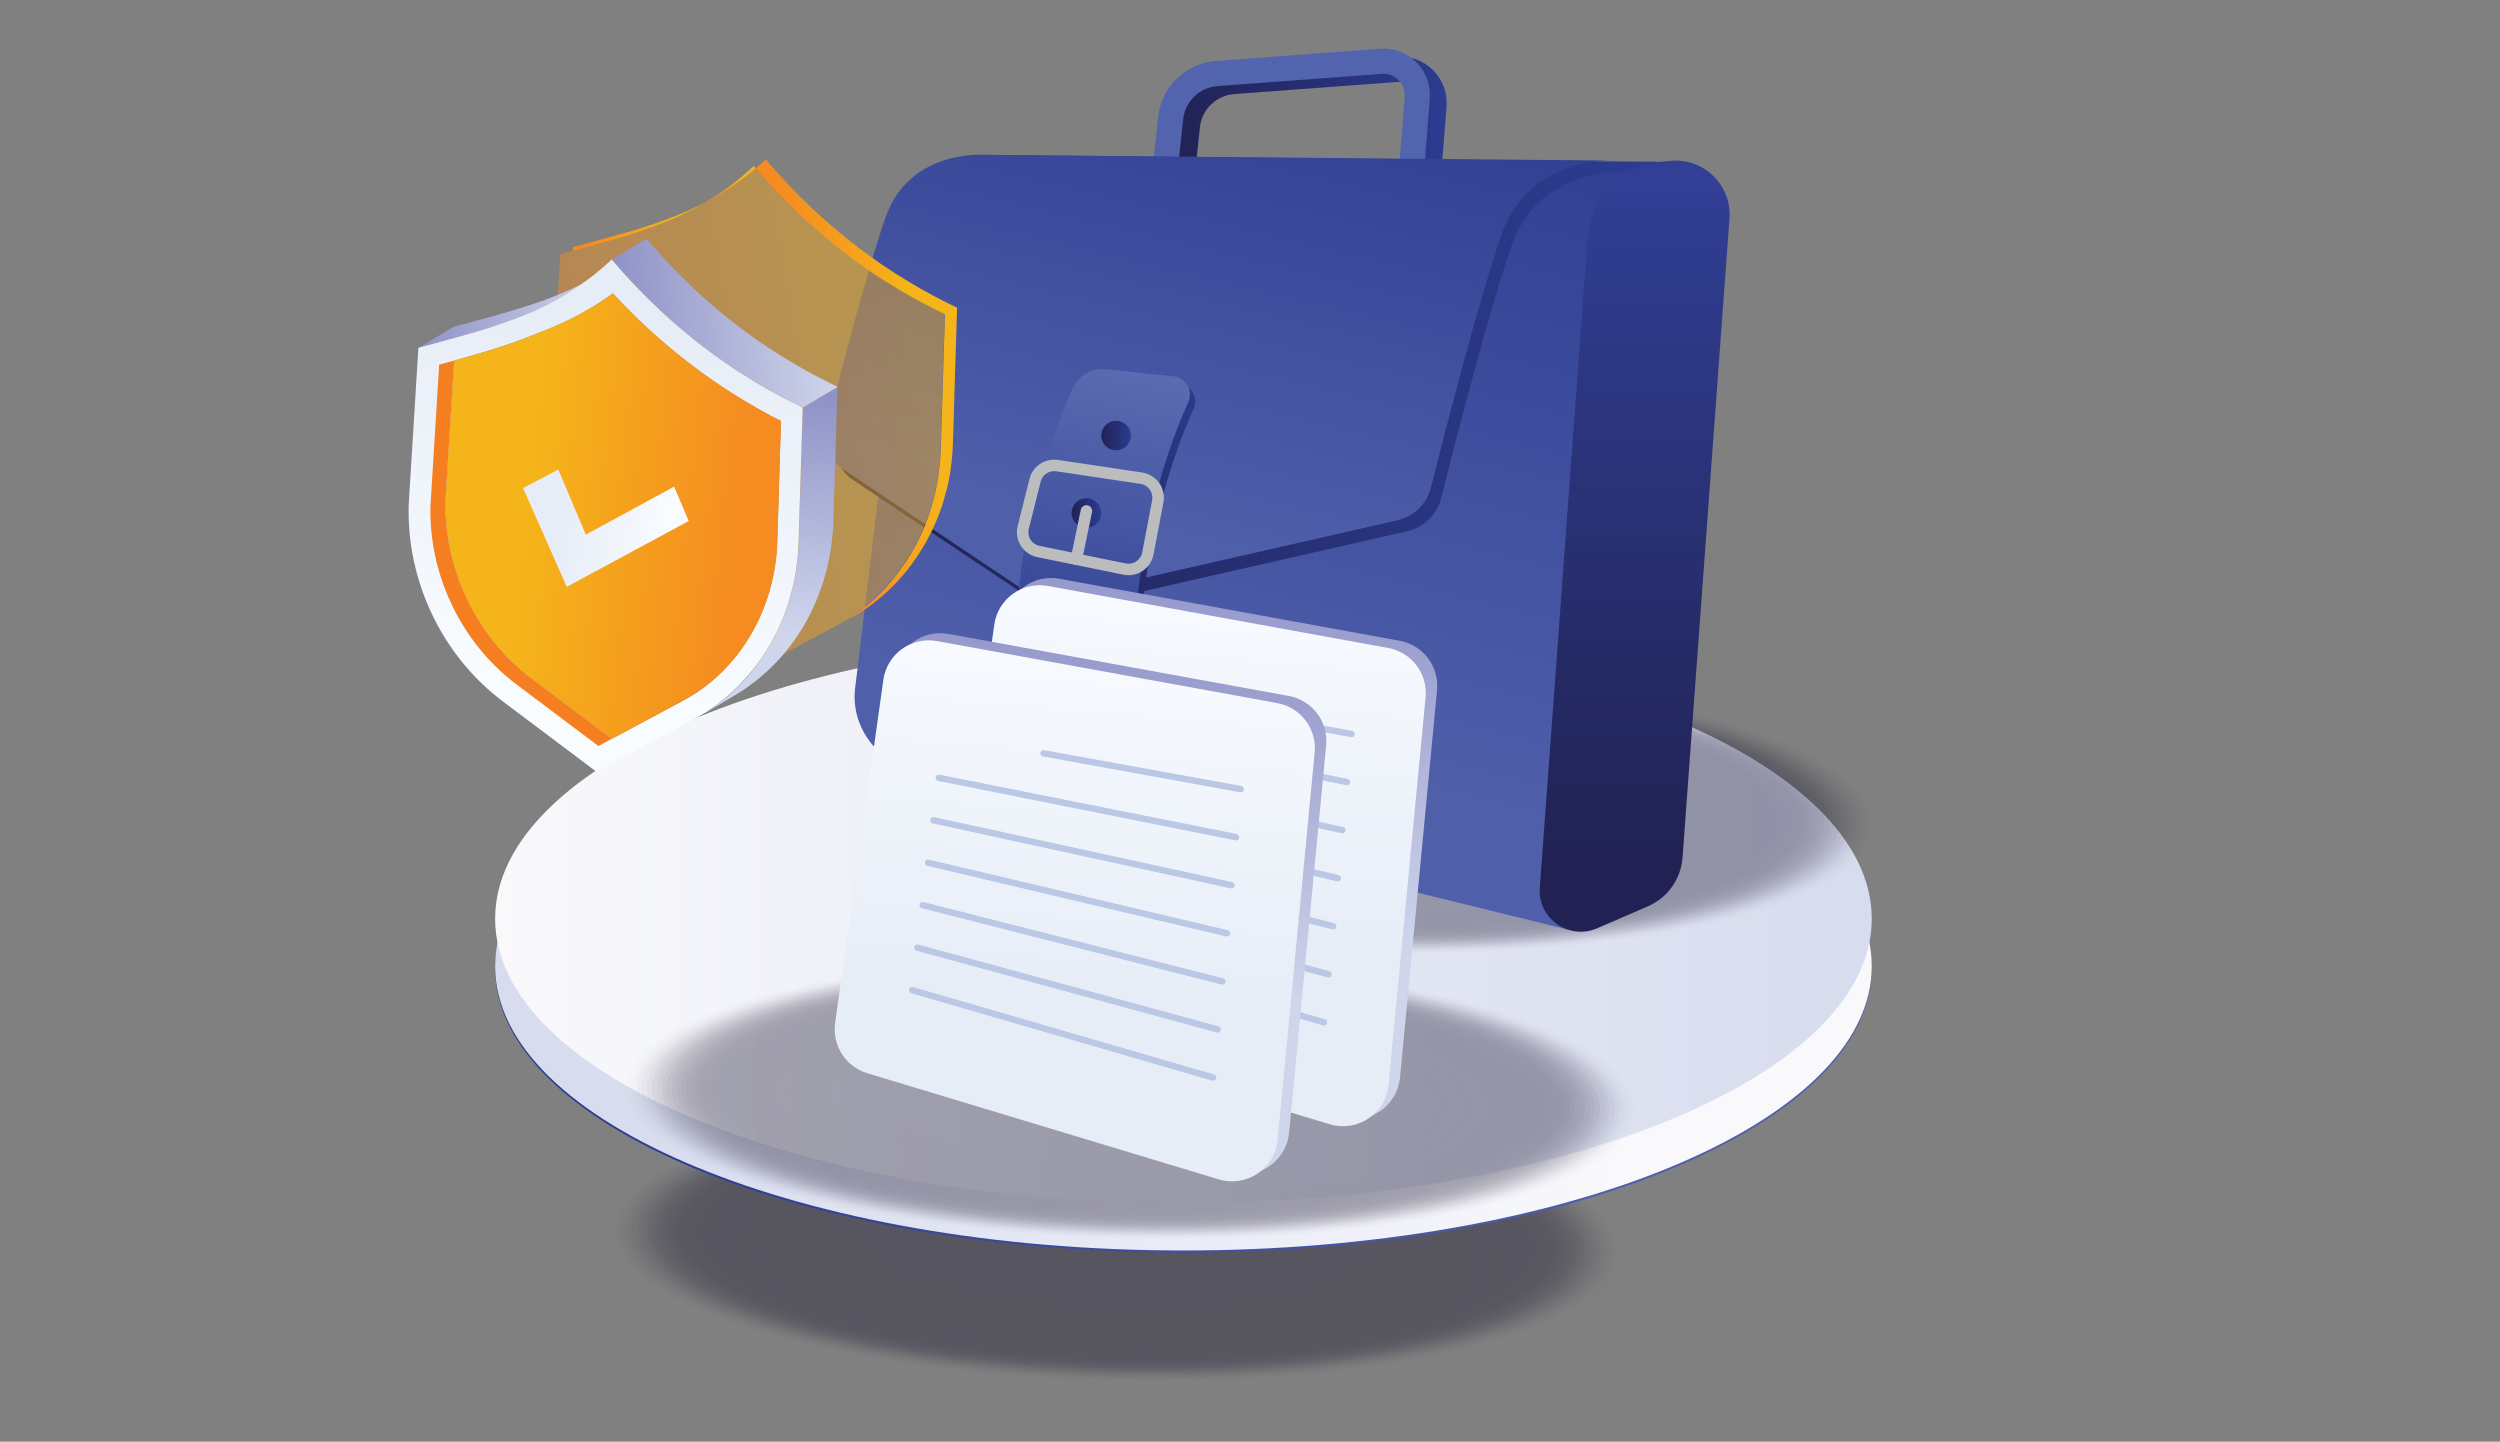 <svg width="600" height="346" viewBox="0 0 600 346" fill="none" xmlns="http://www.w3.org/2000/svg">
<rect x="0" y="0" width="600" height="346" fill="#808080" stroke="none"/>
<mask id="mask0_1695_5248" style="mask-type:alpha" maskUnits="userSpaceOnUse" x="-1" y="0" width="603" height="345">
<rect x="-1" width="603" height="345" fill="#D9D9D9"/>
</mask>
<g mask="url(#mask0_1695_5248)">
<g clip-path="url(#clip0_1695_5248)">
<g opacity="0.36">
<path opacity="0.02" d="M388.687 300.596C389.119 282.032 335.364 265.722 268.62 264.168C201.877 262.614 147.42 276.403 146.988 294.968C146.556 313.533 200.311 329.842 267.055 331.396C333.798 332.95 388.255 319.161 388.687 300.596Z" fill="#0F0A26"/>
<path opacity="0.039" d="M387.512 300.569C387.94 282.187 334.705 266.037 268.608 264.498C202.511 262.958 148.582 276.613 148.154 294.995C147.726 313.378 200.961 329.528 267.058 331.067C333.155 332.606 387.084 318.952 387.512 300.569Z" fill="#0F0A26"/>
<path opacity="0.059" d="M386.322 300.541C386.746 282.341 334.04 266.35 268.599 264.826C203.159 263.303 149.765 276.822 149.342 295.023C148.918 313.224 201.624 329.214 267.065 330.738C332.505 332.262 385.899 318.742 386.322 300.541Z" fill="#0F0A26"/>
<path opacity="0.078" d="M385.134 300.514C385.554 282.495 333.377 266.665 268.593 265.156C203.809 263.647 150.951 277.032 150.531 295.051C150.112 313.07 202.289 328.9 267.073 330.409C331.857 331.917 384.715 318.533 385.134 300.514Z" fill="#0F0A26"/>
<path opacity="0.098" d="M383.968 300.487C384.383 282.65 332.726 266.979 268.588 265.486C204.451 263.992 152.121 277.241 151.705 295.079C151.29 312.916 202.947 328.587 267.084 330.08C331.222 331.574 383.552 318.325 383.968 300.487Z" fill="#0F0A26"/>
<path opacity="0.118" d="M382.778 300.458C383.189 282.803 332.061 267.292 268.58 265.814C205.099 264.335 153.304 277.45 152.893 295.105C152.482 312.761 203.61 328.272 267.091 329.75C330.572 331.228 382.367 318.114 382.778 300.458Z" fill="#0F0A26"/>
<path opacity="0.137" d="M381.59 300.431C381.997 282.957 331.397 267.606 268.573 266.143C205.748 264.68 154.489 277.659 154.082 295.133C153.676 312.606 204.275 327.957 267.099 329.42C329.924 330.883 381.183 317.904 381.59 300.431Z" fill="#0F0A26"/>
<path opacity="0.157" d="M380.419 300.403C380.822 283.112 330.743 267.92 268.565 266.472C206.387 265.024 155.655 277.868 155.253 295.16C154.85 312.452 204.929 327.644 267.107 329.091C329.285 330.539 380.016 317.695 380.419 300.403Z" fill="#0F0A26"/>
<path opacity="0.176" d="M379.229 300.376C379.628 283.266 330.078 268.234 268.556 266.801C207.035 265.369 156.839 278.078 156.44 295.188C156.042 312.298 205.592 327.33 267.113 328.762C328.635 330.195 378.831 317.486 379.229 300.376Z" fill="#0F0A26"/>
<path opacity="0.196" d="M378.041 300.348C378.435 283.42 329.414 268.548 268.549 267.13C207.684 265.713 158.024 278.287 157.63 295.215C157.236 312.144 206.257 327.016 267.122 328.433C327.987 329.85 377.647 317.276 378.041 300.348Z" fill="#0F0A26"/>
<path opacity="0.216" d="M376.872 300.322C377.262 283.575 328.762 268.863 268.543 267.46C208.325 266.058 159.192 278.497 158.802 295.243C158.412 311.99 206.912 326.702 267.131 328.105C327.349 329.507 376.482 317.068 376.872 300.322Z" fill="#0F0A26"/>
<path opacity="0.235" d="M375.686 300.293C376.072 283.728 328.1 269.175 268.538 267.788C208.976 266.401 160.379 278.705 159.993 295.27C159.608 311.834 207.579 326.387 267.141 327.774C326.703 329.161 375.301 316.857 375.686 300.293Z" fill="#0F0A26"/>
<path opacity="0.255" d="M374.497 300.265C374.878 283.882 327.435 269.489 268.53 268.118C209.624 266.746 161.563 278.915 161.181 295.298C160.8 311.681 208.243 326.073 267.148 327.445C326.053 328.817 374.115 316.648 374.497 300.265Z" fill="#0F0A26"/>
<path opacity="0.275" d="M373.307 300.238C373.684 284.037 326.77 269.804 268.521 268.447C210.272 267.091 162.746 279.125 162.369 295.326C161.991 311.527 208.906 325.76 267.155 327.116C325.404 328.473 372.929 316.439 373.307 300.238Z" fill="#0F0A26"/>
<path opacity="0.294" d="M372.136 300.211C372.509 284.192 326.115 270.118 268.513 268.777C210.91 267.436 163.912 279.334 163.539 295.354C163.166 311.373 209.559 325.446 267.162 326.788C324.764 328.129 371.763 316.23 372.136 300.211Z" fill="#0F0A26"/>
<path opacity="0.314" d="M370.948 300.183C371.317 284.346 325.452 270.432 268.506 269.106C211.56 267.78 165.097 279.544 164.728 295.381C164.36 311.218 210.224 325.132 267.17 326.458C324.116 327.784 370.579 316.021 370.948 300.183Z" fill="#0F0A26"/>
<path opacity="0.333" d="M369.758 300.156C370.123 284.5 324.787 270.746 268.497 269.435C212.208 268.125 166.281 279.753 165.916 295.409C165.551 311.064 210.887 324.818 267.177 326.129C323.466 327.44 369.394 315.811 369.758 300.156Z" fill="#0F0A26"/>
<path opacity="0.353" d="M368.587 300.128C368.948 284.654 324.132 271.059 268.489 269.764C212.846 268.468 167.446 279.962 167.086 295.435C166.726 310.909 211.541 324.504 267.184 325.799C322.827 327.095 368.227 315.601 368.587 300.128Z" fill="#0F0A26"/>
<path opacity="0.372" d="M367.397 300.1C367.754 284.808 323.467 271.373 268.48 270.093C213.494 268.812 168.63 280.171 168.274 295.463C167.918 310.755 212.204 324.189 267.191 325.47C322.177 326.75 367.041 315.392 367.397 300.1Z" fill="#0F0A26"/>
<path opacity="0.392" d="M366.206 300.072C366.558 284.962 322.8 271.687 268.47 270.422C214.14 269.156 169.811 280.38 169.459 295.49C169.108 310.6 212.865 323.875 267.195 325.14C321.525 326.406 365.854 315.182 366.206 300.072Z" fill="#0F0A26"/>
<path opacity="0.412" d="M365.041 300.045C365.388 285.117 322.151 272.002 268.467 270.751C214.784 269.501 170.983 280.59 170.635 295.518C170.288 310.447 213.525 323.562 267.209 324.812C320.892 326.062 364.693 314.974 365.041 300.045Z" fill="#0F0A26"/>
<path opacity="0.431" d="M363.847 300.017C364.19 285.27 321.482 272.315 268.455 271.08C215.428 269.845 172.162 280.799 171.819 295.545C171.476 310.292 214.184 323.247 267.211 324.482C320.238 325.717 363.504 314.763 363.847 300.017Z" fill="#0F0A26"/>
<path opacity="0.451" d="M362.657 299.99C362.996 285.426 320.817 272.63 268.446 271.41C216.076 270.191 173.346 281.009 173.007 295.574C172.668 310.139 214.847 322.934 267.218 324.154C319.588 325.374 362.318 314.555 362.657 299.99Z" fill="#0F0A26"/>
<path opacity="0.471" d="M361.492 299.961C361.827 285.578 320.168 272.942 268.444 271.738C216.72 270.533 174.518 281.216 174.183 295.599C173.848 309.982 215.507 322.619 267.231 323.823C318.955 325.028 361.157 314.344 361.492 299.961Z" fill="#0F0A26"/>
<path opacity="0.49" d="M360.304 299.934C360.635 285.733 319.505 273.257 268.437 272.068C217.369 270.878 175.703 281.427 175.372 295.628C175.042 309.829 216.172 322.305 267.239 323.495C318.307 324.684 359.974 314.136 360.304 299.934Z" fill="#0F0A26"/>
<path opacity="0.51" d="M359.114 299.906C359.441 285.887 318.839 273.571 268.428 272.397C218.017 271.223 176.886 281.636 176.56 295.655C176.233 309.675 216.835 321.991 267.246 323.165C317.657 324.339 358.788 313.926 359.114 299.906Z" fill="#0F0A26"/>
<path opacity="0.529" d="M357.944 299.88C358.266 286.043 318.185 273.886 268.42 272.727C218.656 271.568 178.052 281.846 177.73 295.684C177.408 309.521 217.489 321.678 267.253 322.837C317.018 323.996 357.621 313.718 357.944 299.88Z" fill="#0F0A26"/>
<path opacity="0.549" d="M356.754 299.852C357.072 286.197 317.52 274.199 268.411 273.056C219.303 271.912 179.236 282.055 178.918 295.711C178.6 309.367 218.152 321.364 267.26 322.508C316.368 323.651 356.436 313.508 356.754 299.852Z" fill="#0F0A26"/>
<path opacity="0.569" d="M355.566 299.824C355.88 286.351 316.856 274.513 268.405 273.385C219.953 272.257 180.421 282.265 180.107 295.739C179.793 309.212 218.817 321.05 267.268 322.178C315.72 323.306 355.252 313.298 355.566 299.824Z" fill="#0F0A26"/>
<path opacity="0.588" d="M354.393 299.798C354.703 286.506 316.2 274.828 268.395 273.715C220.589 272.601 181.585 282.474 181.275 295.766C180.966 309.059 219.469 320.736 267.274 321.85C315.079 322.963 354.083 313.09 354.393 299.798Z" fill="#0F0A26"/>
<path opacity="0.608" d="M353.211 299.769C353.516 286.659 315.542 275.141 268.394 274.043C221.245 272.945 182.776 282.683 182.471 295.793C182.165 308.903 220.139 320.421 267.288 321.519C314.437 322.617 352.906 312.879 353.211 299.769Z" fill="#0F0A26"/>
<path opacity="0.627" d="M352.021 299.742C352.322 286.813 314.877 275.455 268.385 274.372C221.893 273.289 183.959 282.892 183.658 295.821C183.357 308.749 220.803 320.108 267.295 321.19C313.787 322.273 351.72 312.67 352.021 299.742Z" fill="#0F0A26"/>
<path opacity="0.647" d="M350.831 299.714C351.128 286.967 314.212 275.769 268.376 274.701C222.541 273.634 185.143 283.102 184.846 295.849C184.549 308.595 221.466 319.794 267.301 320.861C313.137 321.929 350.534 312.461 350.831 299.714Z" fill="#0F0A26"/>
<path opacity="0.667" d="M349.657 299.687C349.949 287.123 313.553 276.084 268.364 275.031C223.175 273.979 186.305 283.312 186.012 295.877C185.72 308.442 222.115 319.481 267.305 320.533C312.494 321.585 349.364 312.252 349.657 299.687Z" fill="#0F0A26"/>
<path opacity="0.686" d="M348.469 299.659C348.757 287.276 312.89 276.397 268.357 275.36C223.825 274.323 187.49 283.521 187.202 295.904C186.913 308.287 222.781 319.166 267.313 320.203C311.846 321.24 348.18 312.042 348.469 299.659Z" fill="#0F0A26"/>
<path opacity="0.706" d="M347.279 299.632C347.563 287.431 312.225 276.711 268.349 275.69C224.473 274.668 188.674 283.731 188.389 295.932C188.105 308.133 223.444 318.853 267.32 319.874C311.196 320.896 346.995 311.833 347.279 299.632Z" fill="#0F0A26"/>
<path opacity="0.726" d="M346.108 299.604C346.388 287.585 311.57 277.025 268.341 276.018C225.111 275.011 189.839 283.939 189.56 295.959C189.28 307.978 224.097 318.538 267.327 319.544C310.557 320.551 345.828 311.624 346.108 299.604Z" fill="#0F0A26"/>
<path opacity="0.745" d="M344.922 299.576C345.198 287.738 310.909 277.338 268.336 276.347C225.763 275.356 191.027 284.148 190.751 295.986C190.475 307.824 224.764 318.224 267.337 319.215C309.911 320.206 344.646 311.414 344.922 299.576Z" fill="#0F0A26"/>
<path opacity="0.765" d="M343.732 299.549C344.004 287.893 310.244 277.653 268.327 276.676C226.41 275.7 192.21 284.358 191.939 296.014C191.667 307.67 225.427 317.91 267.344 318.886C309.261 319.862 343.461 311.205 343.732 299.549Z" fill="#0F0A26"/>
<path opacity="0.784" d="M342.563 299.522C342.831 288.048 309.591 277.967 268.321 277.006C227.051 276.045 193.378 284.568 193.111 296.042C192.844 307.516 226.083 317.596 267.353 318.558C308.623 319.519 342.296 310.996 342.563 299.522Z" fill="#0F0A26"/>
<path opacity="0.804" d="M341.374 299.493C341.637 288.191 308.927 278.262 268.313 277.316C227.699 276.371 194.562 284.766 194.299 296.069C194.036 307.371 226.746 317.3 267.36 318.246C307.973 319.191 341.111 310.796 341.374 299.493Z" fill="#0F0A26"/>
<path opacity="0.824" d="M340.186 299.466C340.445 288.345 308.263 278.576 268.306 277.646C228.349 276.715 195.747 284.976 195.488 296.096C195.229 307.217 227.411 316.986 267.368 317.917C307.325 318.847 339.927 310.587 340.186 299.466Z" fill="#0F0A26"/>
<path opacity="0.843" d="M339.015 299.438C339.27 288.499 307.609 278.89 268.298 277.974C228.987 277.059 196.913 285.184 196.658 296.123C196.404 307.062 228.065 316.671 267.376 317.587C306.686 318.502 338.76 310.377 339.015 299.438Z" fill="#0F0A26"/>
<path opacity="0.863" d="M337.825 299.41C338.076 288.654 306.943 279.204 268.289 278.304C229.635 277.403 198.097 285.394 197.846 296.151C197.596 306.908 228.728 316.358 267.382 317.258C306.036 318.158 337.575 310.167 337.825 299.41Z" fill="#0F0A26"/>
<path opacity="0.882" d="M336.641 299.383C336.888 288.808 306.284 279.518 268.286 278.633C230.289 277.748 199.286 285.604 199.04 296.179C198.793 306.754 229.397 316.044 267.395 316.929C305.392 317.814 336.395 309.958 336.641 299.383Z" fill="#0F0A26"/>
<path opacity="0.902" d="M335.465 299.356C335.707 288.963 305.624 279.833 268.272 278.963C230.921 278.093 200.446 285.813 200.204 296.207C199.962 306.6 230.045 315.73 267.396 316.6C304.747 317.47 335.223 309.75 335.465 299.356Z" fill="#0F0A26"/>
<path opacity="0.922" d="M334.275 299.329C334.513 289.118 304.958 280.147 268.264 279.292C231.569 278.438 201.629 286.023 201.392 296.235C201.154 306.446 230.708 315.417 267.403 316.271C304.097 317.126 334.037 309.541 334.275 299.329Z" fill="#0F0A26"/>
<path opacity="0.941" d="M333.095 299.301C333.328 289.271 304.303 280.46 268.265 279.621C232.227 278.782 202.822 286.232 202.589 296.262C202.355 306.292 231.381 315.103 267.419 315.942C303.457 316.781 332.861 309.331 333.095 299.301Z" fill="#0F0A26"/>
<path opacity="0.961" d="M331.918 299.274C332.147 289.427 303.643 280.775 268.251 279.951C232.859 279.127 203.982 286.442 203.753 296.29C203.524 306.138 232.029 314.789 267.42 315.613C302.812 316.438 331.689 309.122 331.918 299.274Z" fill="#0F0A26"/>
<path opacity="0.98" d="M330.728 299.246C330.953 289.58 302.977 281.088 268.242 280.279C233.507 279.47 205.166 286.65 204.941 296.316C204.716 305.982 232.692 314.474 267.427 315.283C302.162 316.092 330.503 308.912 330.728 299.246Z" fill="#0F0A26"/>
<path d="M329.54 299.217C329.761 289.733 302.314 281.401 268.235 280.607C234.157 279.814 206.351 286.859 206.13 296.343C205.91 305.828 233.357 314.159 267.435 314.953C301.514 315.747 329.319 308.701 329.54 299.217Z" fill="#0F0A26"/>
</g>
<path d="M284.028 300.648C375.262 300.648 449.221 270.098 449.221 232.412C449.221 194.726 375.262 164.176 284.028 164.176C192.794 164.176 118.834 194.726 118.834 232.412C118.834 270.098 192.794 300.648 284.028 300.648Z" fill="url(#paint0_linear_1695_5248)"/>
<path d="M284.028 300.117C375.262 300.117 449.221 269.566 449.221 231.881C449.221 194.195 375.262 163.645 284.028 163.645C192.794 163.645 118.834 194.195 118.834 231.881C118.834 269.566 192.794 300.117 284.028 300.117Z" fill="url(#paint1_linear_1695_5248)"/>
<path d="M284.028 288.739C375.262 288.739 449.221 258.189 449.221 220.503C449.221 182.817 375.262 152.267 284.028 152.267C192.794 152.267 118.834 182.817 118.834 220.503C118.834 258.189 192.794 288.739 284.028 288.739Z" fill="url(#paint2_linear_1695_5248)"/>
<g opacity="0.36">
<path opacity="0.02" d="M449.628 197.982C450.061 179.417 396.305 163.108 329.562 161.553C262.818 159.999 208.362 173.789 207.929 192.353C207.497 210.918 261.253 227.227 327.996 228.781C394.739 230.336 449.196 216.546 449.628 197.982Z" fill="#0F0A26"/>
<path opacity="0.039" d="M448.456 197.953C448.884 179.57 395.649 163.42 329.552 161.881C263.455 160.342 209.525 173.996 209.097 192.379C208.669 210.761 261.904 226.911 328.001 228.451C394.098 229.99 448.028 216.335 448.456 197.953Z" fill="#0F0A26"/>
<path opacity="0.059" d="M447.27 197.926C447.693 179.725 394.987 163.735 329.547 162.211C264.106 160.687 210.713 174.207 210.289 192.408C209.865 210.609 262.571 226.599 328.012 228.123C393.452 229.646 446.846 216.127 447.27 197.926Z" fill="#0F0A26"/>
<path opacity="0.078" d="M446.08 197.899C446.499 179.88 394.322 164.049 329.538 162.541C264.754 161.032 211.896 174.416 211.477 192.436C211.057 210.455 263.235 226.285 328.018 227.794C392.802 229.302 445.66 215.918 446.08 197.899Z" fill="#0F0A26"/>
<path opacity="0.098" d="M444.909 197.871C445.324 180.033 393.667 164.363 329.53 162.869C265.392 161.376 213.062 174.625 212.647 192.462C212.231 210.299 263.888 225.97 328.026 227.464C392.163 228.957 444.494 215.708 444.909 197.871Z" fill="#0F0A26"/>
<path opacity="0.118" d="M443.725 197.844C444.136 180.188 393.008 164.677 329.527 163.199C266.046 161.721 214.251 174.835 213.84 192.49C213.429 210.146 264.557 225.657 328.038 227.135C391.519 228.613 443.314 215.499 443.725 197.844Z" fill="#0F0A26"/>
<path opacity="0.137" d="M442.535 197.816C442.942 180.342 392.343 164.991 329.518 163.528C266.694 162.065 215.435 175.044 215.028 192.518C214.621 209.992 265.22 225.343 328.045 226.806C390.869 228.269 442.128 215.289 442.535 197.816Z" fill="#0F0A26"/>
<path opacity="0.157" d="M441.362 197.788C441.765 180.496 391.686 165.305 329.508 163.857C267.33 162.409 216.599 175.253 216.196 192.545C215.793 209.837 265.872 225.028 328.05 226.476C390.228 227.924 440.96 215.08 441.362 197.788Z" fill="#0F0A26"/>
<path opacity="0.176" d="M440.174 197.761C440.573 180.651 391.023 165.619 329.501 164.186C267.98 162.754 217.784 175.463 217.386 192.573C216.987 209.683 266.537 224.715 328.059 226.147C389.58 227.58 439.776 214.871 440.174 197.761Z" fill="#0F0A26"/>
<path opacity="0.196" d="M438.987 197.734C439.381 180.806 390.36 165.934 329.495 164.516C268.63 163.099 218.969 175.673 218.575 192.601C218.181 209.529 267.202 224.401 328.067 225.819C388.932 227.236 438.592 214.662 438.987 197.734Z" fill="#0F0A26"/>
<path opacity="0.216" d="M437.812 197.705C438.202 180.959 389.701 166.246 329.483 164.844C269.264 163.442 220.131 175.881 219.741 192.627C219.351 209.374 267.852 224.086 328.07 225.488C388.289 226.891 437.422 214.452 437.812 197.705Z" fill="#0F0A26"/>
<path opacity="0.235" d="M436.622 197.678C437.008 181.113 389.036 166.561 329.474 165.173C269.912 163.786 221.315 176.09 220.929 192.655C220.543 209.22 268.515 223.772 328.077 225.159C387.639 226.546 436.236 214.242 436.622 197.678Z" fill="#0F0A26"/>
<path opacity="0.255" d="M435.442 197.651C435.823 181.268 388.38 166.875 329.475 165.503C270.569 164.132 222.508 176.301 222.126 192.683C221.745 209.066 269.188 223.459 328.093 224.831C386.999 226.203 435.06 214.034 435.442 197.651Z" fill="#0F0A26"/>
<path opacity="0.275" d="M434.252 197.622C434.629 181.421 387.715 167.188 329.466 165.832C271.217 164.475 223.691 176.509 223.314 192.71C222.937 208.911 269.851 223.145 328.1 224.501C386.349 225.857 433.875 213.824 434.252 197.622Z" fill="#0F0A26"/>
<path opacity="0.294" d="M433.077 197.595C433.45 181.576 387.057 167.503 329.454 166.161C271.852 164.82 224.853 176.719 224.48 192.738C224.107 208.757 270.501 222.831 328.103 224.172C385.706 225.513 432.704 213.615 433.077 197.595Z" fill="#0F0A26"/>
<path opacity="0.314" d="M431.887 197.568C432.256 181.731 386.391 167.817 329.445 166.491C272.499 165.165 226.037 176.928 225.668 192.766C225.299 208.603 271.164 222.517 328.11 223.843C385.056 225.169 431.519 213.405 431.887 197.568Z" fill="#0F0A26"/>
<path opacity="0.333" d="M430.698 197.54C431.062 181.884 385.726 168.13 329.437 166.819C273.147 165.508 227.22 177.137 226.855 192.793C226.491 208.448 271.827 222.202 328.116 223.513C384.406 224.824 430.333 213.195 430.698 197.54Z" fill="#0F0A26"/>
<path opacity="0.353" d="M429.529 197.513C429.889 182.039 385.074 168.445 329.431 167.149C273.787 165.853 228.388 177.347 228.027 192.821C227.667 208.294 272.483 221.889 328.126 223.185C383.769 224.48 429.168 212.987 429.529 197.513Z" fill="#0F0A26"/>
<path opacity="0.372" d="M428.339 197.485C428.695 182.193 384.408 168.758 329.422 167.478C274.435 166.197 229.571 177.556 229.215 192.848C228.859 208.14 273.146 221.575 328.132 222.855C383.119 224.136 427.983 212.777 428.339 197.485Z" fill="#0F0A26"/>
<path opacity="0.392" d="M427.155 197.457C427.507 182.347 383.749 169.072 329.419 167.807C275.089 166.542 230.76 177.765 230.409 192.875C230.057 207.986 273.815 221.26 328.145 222.526C382.475 223.791 426.803 212.567 427.155 197.457Z" fill="#0F0A26"/>
<path opacity="0.412" d="M425.984 197.43C426.332 182.501 383.094 169.386 329.411 168.136C275.727 166.886 231.926 177.974 231.579 192.902C231.231 207.831 274.468 220.946 328.152 222.196C381.835 223.446 425.636 212.358 425.984 197.43Z" fill="#0F0A26"/>
<path opacity="0.431" d="M424.794 197.403C425.138 182.656 382.429 169.701 329.402 168.466C276.375 167.231 233.11 178.185 232.766 192.931C232.423 207.678 275.131 220.633 328.158 221.868C381.186 223.103 424.451 212.15 424.794 197.403Z" fill="#0F0A26"/>
<path opacity="0.451" d="M423.604 197.376C423.944 182.811 381.764 170.015 329.393 168.796C277.023 167.576 234.293 178.394 233.954 192.959C233.615 207.524 275.795 220.32 328.165 221.539C380.536 222.759 423.265 211.94 423.604 197.376Z" fill="#0F0A26"/>
<path opacity="0.471" d="M422.435 197.347C422.77 182.964 381.111 170.327 329.387 169.123C277.663 167.919 235.461 178.602 235.126 192.985C234.791 207.368 276.45 220.004 328.174 221.208C379.898 222.413 422.101 211.73 422.435 197.347Z" fill="#0F0A26"/>
<path opacity="0.49" d="M421.246 197.32C421.576 183.119 380.446 170.643 329.378 169.453C278.311 168.264 236.644 178.812 236.314 193.014C235.983 207.215 277.113 219.691 328.181 220.88C379.248 222.07 420.915 211.521 421.246 197.32Z" fill="#0F0A26"/>
<path opacity="0.51" d="M420.056 197.292C420.382 183.273 379.781 170.956 329.37 169.782C278.959 168.608 237.828 179.022 237.501 193.041C237.175 207.06 277.776 219.377 328.187 220.551C378.598 221.725 419.729 211.312 420.056 197.292Z" fill="#0F0A26"/>
<path opacity="0.529" d="M418.887 197.264C419.209 183.427 379.128 171.27 329.364 170.111C279.599 168.952 238.996 179.23 238.673 193.067C238.351 206.905 278.432 219.062 328.197 220.221C377.961 221.38 418.565 211.102 418.887 197.264Z" fill="#0F0A26"/>
<path opacity="0.549" d="M417.703 197.237C418.021 183.581 378.469 171.584 329.361 170.441C280.253 169.297 240.185 179.44 239.867 193.096C239.549 206.752 279.101 218.749 328.209 219.892C377.317 221.036 417.385 210.893 417.703 197.237Z" fill="#0F0A26"/>
<path opacity="0.569" d="M416.507 197.21C416.821 183.736 377.798 171.898 329.346 170.77C280.894 169.642 241.362 179.65 241.049 193.124C240.735 206.598 279.758 218.435 328.21 219.563C376.661 220.692 416.193 210.684 416.507 197.21Z" fill="#0F0A26"/>
<path opacity="0.588" d="M415.336 197.182C415.646 183.89 377.143 172.212 329.338 171.098C281.533 169.985 242.528 179.858 242.219 193.15C241.909 206.442 280.412 218.12 328.217 219.233C376.022 220.347 415.027 210.474 415.336 197.182Z" fill="#0F0A26"/>
<path opacity="0.608" d="M414.148 197.155C414.454 184.044 376.48 172.526 329.331 171.428C282.183 170.33 243.714 180.068 243.408 193.179C243.103 206.289 281.077 217.807 328.226 218.905C375.374 220.003 413.843 210.265 414.148 197.155Z" fill="#0F0A26"/>
<path opacity="0.627" d="M412.959 197.127C413.26 184.199 375.814 172.84 329.322 171.758C282.83 170.675 244.897 180.278 244.596 193.207C244.295 206.135 281.74 217.493 328.232 218.576C374.724 219.659 412.658 210.056 412.959 197.127Z" fill="#0F0A26"/>
<path opacity="0.647" d="M411.769 197.099C412.066 184.352 375.149 173.154 329.314 172.086C283.478 171.019 246.08 180.487 245.784 193.234C245.487 205.98 282.403 217.179 328.239 218.246C374.074 219.313 411.472 209.846 411.769 197.099Z" fill="#0F0A26"/>
<path opacity="0.667" d="M410.604 197.072C410.896 184.507 374.501 173.468 329.311 172.416C284.122 171.363 247.252 180.696 246.959 193.261C246.667 205.826 283.063 216.865 328.252 217.917C373.441 218.969 410.311 209.637 410.604 197.072Z" fill="#0F0A26"/>
<path opacity="0.686" d="M409.412 197.044C409.7 184.661 373.833 173.782 329.301 172.745C284.768 171.708 248.434 180.906 248.145 193.289C247.857 205.672 283.724 216.551 328.256 217.588C372.789 218.625 409.124 209.427 409.412 197.044Z" fill="#0F0A26"/>
<path opacity="0.706" d="M408.222 197.016C408.506 184.815 373.168 174.095 329.292 173.074C285.416 172.052 249.617 181.115 249.333 193.316C249.049 205.517 284.387 216.236 328.263 217.258C372.139 218.28 407.938 209.217 408.222 197.016Z" fill="#0F0A26"/>
<path opacity="0.726" d="M407.053 196.989C407.333 184.97 372.516 174.41 329.286 173.403C286.056 172.397 250.785 181.324 250.505 193.344C250.225 205.363 285.043 215.923 328.272 216.93C371.502 217.936 406.773 209.009 407.053 196.989Z" fill="#0F0A26"/>
<path opacity="0.745" d="M405.865 196.961C406.141 185.124 371.852 174.724 329.279 173.732C286.706 172.741 251.97 181.534 251.694 193.371C251.419 205.209 285.708 215.609 328.281 216.6C370.854 217.592 405.59 208.799 405.865 196.961Z" fill="#0F0A26"/>
<path opacity="0.765" d="M404.676 196.933C404.947 185.277 371.187 175.037 329.27 174.061C287.354 173.085 253.154 181.742 252.882 193.398C252.611 205.054 286.371 215.294 328.287 216.27C370.204 217.246 404.404 208.589 404.676 196.933Z" fill="#0F0A26"/>
<path opacity="0.784" d="M403.507 196.906C403.774 185.432 370.534 175.352 329.264 174.391C287.994 173.43 254.321 181.952 254.054 193.426C253.787 204.9 287.026 214.981 328.297 215.942C369.567 216.903 403.24 208.38 403.507 196.906Z" fill="#0F0A26"/>
<path opacity="0.804" d="M402.317 196.879C402.58 185.576 369.87 175.647 329.256 174.702C288.643 173.756 255.505 182.151 255.242 193.454C254.979 204.756 287.69 214.685 328.303 215.631C368.917 216.577 402.054 208.181 402.317 196.879Z" fill="#0F0A26"/>
<path opacity="0.824" d="M401.131 196.85C401.39 185.73 369.209 175.96 329.251 175.03C289.294 174.099 256.693 182.36 256.434 193.481C256.175 204.601 288.356 214.371 328.314 215.301C368.271 216.231 400.872 207.971 401.131 196.85Z" fill="#0F0A26"/>
<path opacity="0.843" d="M399.955 196.823C400.209 185.884 368.548 176.275 329.237 175.359C289.927 174.444 257.853 182.569 257.598 193.508C257.343 204.447 289.004 214.057 328.315 214.972C367.626 215.887 399.7 207.762 399.955 196.823Z" fill="#0F0A26"/>
<path opacity="0.863" d="M398.765 196.795C399.015 186.038 367.883 176.588 329.229 175.688C290.575 174.788 259.036 182.779 258.786 193.536C258.535 204.292 289.667 213.742 328.322 214.643C366.976 215.543 398.514 207.552 398.765 196.795Z" fill="#0F0A26"/>
<path opacity="0.882" d="M397.579 196.768C397.825 186.193 367.222 176.903 329.224 176.018C291.226 175.133 260.223 182.988 259.977 193.564C259.731 204.139 290.334 213.429 328.332 214.314C366.33 215.198 397.333 207.343 397.579 196.768Z" fill="#0F0A26"/>
<path opacity="0.902" d="M396.408 196.74C396.65 186.347 366.567 177.216 329.216 176.347C291.865 175.477 261.389 183.197 261.147 193.59C260.905 203.984 290.988 213.114 328.339 213.984C365.691 214.854 396.166 207.134 396.408 196.74Z" fill="#0F0A26"/>
<path opacity="0.922" d="M395.218 196.713C395.456 186.502 365.902 177.531 329.207 176.677C292.512 175.822 262.573 183.407 262.335 193.619C262.097 203.83 291.651 212.801 328.346 213.656C365.041 214.51 394.98 206.925 395.218 196.713Z" fill="#0F0A26"/>
<path opacity="0.941" d="M394.034 196.685C394.268 186.655 365.242 177.844 329.204 177.005C293.166 176.166 263.762 183.616 263.528 193.646C263.295 203.675 292.32 212.486 328.358 213.326C364.397 214.165 393.801 206.715 394.034 196.685Z" fill="#0F0A26"/>
<path opacity="0.961" d="M392.863 196.658C393.093 186.81 364.588 178.159 329.196 177.335C293.804 176.511 264.928 183.826 264.698 193.674C264.469 203.522 292.974 212.173 328.366 212.997C363.757 213.821 392.634 206.506 392.863 196.658Z" fill="#0F0A26"/>
<path opacity="0.98" d="M391.674 196.631C391.899 186.965 363.923 178.473 329.187 177.664C294.452 176.855 266.111 184.036 265.886 193.702C265.661 203.368 293.637 211.859 328.372 212.668C363.107 213.477 391.448 206.297 391.674 196.631Z" fill="#0F0A26"/>
<path d="M390.486 196.603C390.706 187.119 363.259 178.787 329.181 177.994C295.102 177.2 267.297 184.245 267.076 193.73C266.855 203.214 294.302 211.546 328.381 212.339C362.459 213.133 390.265 206.088 390.486 196.603Z" fill="#0F0A26"/>
</g>
<path d="M345.481 46.784L339.481 46.309L341.146 25.216C341.274 23.697 340.761 22.215 339.7 21.154C338.639 20.075 337.157 19.526 335.676 19.654L296.197 22.581C291.99 22.892 288.532 26.167 288.002 30.356L286.319 46.089L280.318 45.449L282.02 29.661C282.916 22.581 288.697 17.093 295.758 16.563L335.237 13.617C338.511 13.361 341.694 14.569 343.999 16.91C346.304 19.234 347.457 22.453 347.164 25.71L345.481 46.784Z" fill="url(#paint3_linear_1695_5248)"/>
<path d="M341.46 44.863L335.459 44.388L337.124 23.295C337.252 21.776 336.74 20.295 335.679 19.233C334.618 18.154 333.136 17.605 331.654 17.733L292.176 20.66C287.968 20.971 284.511 24.246 283.98 28.435L282.297 44.168L276.297 43.528L277.998 27.74C278.895 20.66 284.675 15.172 291.737 14.642L331.215 11.696C334.49 11.44 337.673 12.648 339.978 14.989C342.283 17.313 343.435 20.532 343.143 23.789L341.46 44.863Z" fill="#5264AD"/>
<path d="M398.565 38.846L237.067 37.163C227.847 37.071 219.999 43.84 218.755 52.968L205.272 164.817C204.047 173.781 209.773 182.233 218.572 184.373L376.302 223.102L398.565 38.846Z" fill="url(#paint4_linear_1695_5248)"/>
<path d="M403.802 205.941L415.071 52.547C415.711 44.497 408.906 37.802 400.875 38.607L398.588 38.826C389.203 39.759 381.812 47.278 381.062 56.699L369.556 212.947C368.952 220.356 376.471 225.735 383.294 222.79L395.533 217.503C400.198 215.472 403.381 211.027 403.802 205.941Z" fill="url(#paint5_linear_1695_5248)"/>
<path d="M390.575 41.15C390.575 41.15 369.647 39.576 362.86 58.767C357.609 73.639 349.322 105.855 345.865 119.575C344.877 123.527 341.749 126.564 337.779 127.478L258.164 145.589C254.359 146.449 250.371 145.717 247.133 143.54L204.618 115.112C201.416 112.971 199.898 109.056 200.849 105.324C203.886 93.305 210.691 66.981 215.027 54.669C220.771 38.442 238.461 39.778 238.461 39.778L397.545 38.826L390.575 41.15Z" fill="url(#paint6_linear_1695_5248)"/>
<path d="M388.14 38.552C388.14 38.552 367.212 36.978 360.425 56.169C355.174 71.042 346.887 103.257 343.43 116.978C342.442 120.929 339.314 123.966 335.344 124.881L255.729 142.992C251.924 143.851 247.936 143.12 244.698 140.943L202.164 112.496C198.963 110.355 197.445 106.44 198.396 102.708C201.433 90.689 208.238 64.364 212.574 52.053C218.318 35.826 236.008 37.161 236.008 37.161L388.14 38.552Z" fill="url(#paint7_linear_1695_5248)"/>
<path d="M273.294 160.938C273.843 129.985 282.02 107.941 286.447 98.227C287.71 95.464 285.862 92.318 282.844 92.007L266.599 90.324C263.214 89.976 260.031 91.842 258.659 94.952C254.506 104.355 245.231 127.863 245.012 156.804C244.994 159.328 246.658 161.578 249.055 162.328L266.763 165.585C269.965 166.609 273.239 164.286 273.294 160.938Z" fill="url(#paint8_linear_1695_5248)"/>
<path d="M272.032 159.237C272.581 128.284 280.759 106.24 285.186 96.526C286.448 93.763 284.6 90.617 281.582 90.306L265.337 88.623C261.953 88.275 258.769 90.141 257.397 93.251C253.245 102.654 243.97 126.162 243.75 155.103C243.732 157.627 245.397 159.878 247.793 160.628L265.502 163.884C268.703 164.908 271.978 162.585 272.032 159.237Z" fill="url(#paint9_linear_1695_5248)"/>
<path d="M253.7 111.745L273.915 114.764C276.586 115.166 278.379 117.691 277.866 120.343L275.488 132.82C274.994 135.417 272.47 137.101 269.89 136.57L249.236 132.362C246.584 131.814 244.919 129.198 245.578 126.582C246.419 123.252 247.535 118.788 248.413 115.294C248.98 112.916 251.285 111.398 253.7 111.745Z" stroke="#BBBCBE" stroke-width="2.758" stroke-miterlimit="10"/>
<path d="M264.287 123.125C264.287 125.082 262.696 126.674 260.738 126.674C258.781 126.674 257.189 125.082 257.189 123.125C257.189 121.167 258.781 119.576 260.738 119.576C262.696 119.576 264.287 121.167 264.287 123.125Z" fill="url(#paint10_linear_1695_5248)"/>
<path d="M271.405 104.538C271.405 106.496 269.813 108.087 267.856 108.087C265.898 108.087 264.307 106.496 264.307 104.538C264.307 102.581 265.898 100.989 267.856 100.989C269.813 100.971 271.405 102.563 271.405 104.538Z" fill="url(#paint11_linear_1695_5248)"/>
<path d="M260.741 122.631L258.326 134.229" stroke="#BBBCBE" stroke-width="2.758" stroke-miterlimit="10" stroke-linecap="round" stroke-linejoin="round"/>
<path d="M169.457 48.504C169.878 48.284 170.299 48.047 170.719 47.79C171.469 47.406 172.219 46.985 172.969 46.51C174.232 45.76 175.476 44.937 176.72 44.04C178.293 42.943 179.83 41.735 181.385 40.418L180.891 39.833L179.756 40.875C177.781 42.668 175.787 44.241 173.756 45.668C172.512 46.565 171.268 47.388 170.006 48.138C169.823 48.284 169.64 48.394 169.457 48.504Z" fill="url(#paint12_linear_1695_5248)"/>
<path opacity="0.47" d="M154.896 145.974L177.214 162.767L200.374 150.346C201.015 149.998 201.655 149.651 202.277 149.266C202.533 149.12 202.771 148.974 203.027 148.809C203.082 148.773 203.118 148.754 203.173 148.718C203.301 148.626 203.429 148.535 203.539 148.48C204.198 148.041 204.82 147.62 205.405 147.199C205.478 147.144 205.552 147.108 205.606 147.016C205.789 146.907 205.954 146.797 206.137 146.669C206.228 146.577 206.338 146.522 206.43 146.449C206.887 146.102 207.326 145.754 207.765 145.388C208.222 145.041 208.625 144.711 209.046 144.309C209.412 143.998 209.777 143.687 210.125 143.339C210.491 142.992 210.857 142.626 211.223 142.26C211.698 141.803 212.156 141.327 212.595 140.815C212.778 140.65 212.942 140.485 213.052 140.284C213.601 139.699 214.113 139.113 214.589 138.491C214.772 138.308 214.9 138.125 215.028 137.943C215.54 137.339 215.997 136.699 216.418 136.058C216.601 135.839 216.747 135.601 216.894 135.381C217.314 134.778 217.717 134.137 218.101 133.515C218.558 132.839 218.979 132.125 219.345 131.412C219.711 130.753 220.059 130.094 220.388 129.418C220.845 128.521 221.266 127.625 221.65 126.674C221.943 126.015 222.199 125.375 222.437 124.698C222.803 123.71 223.169 122.667 223.461 121.624C223.608 121.13 223.772 120.655 223.882 120.143C224.12 119.338 224.321 118.533 224.504 117.71C224.632 117.161 224.742 116.575 224.833 116.026C224.943 115.459 225.053 114.929 225.108 114.362C225.126 114.234 225.144 114.124 225.163 114.014C225.181 113.85 225.217 113.721 225.217 113.593C225.309 113.026 225.382 112.459 225.437 111.874C225.474 111.38 225.528 110.886 225.583 110.392C225.62 109.916 225.656 109.459 225.675 108.983C225.693 108.508 225.711 108.069 225.748 107.575L226.736 75.341L224.321 74.152C220.223 72.121 216.235 69.871 212.375 67.401C212.156 67.292 211.936 67.145 211.717 66.999C210.637 66.285 209.521 65.554 208.442 64.822C206.613 63.578 204.838 62.297 203.082 60.944C202.698 60.669 202.35 60.395 201.948 60.066C201.271 59.553 200.576 59.023 199.917 58.456C198.838 57.596 197.758 56.699 196.716 55.785C196.697 55.785 196.661 55.767 196.624 55.712C196.02 55.199 195.435 54.669 194.831 54.138C193.386 52.858 191.977 51.559 190.605 50.205C188.355 48.046 186.178 45.778 184.056 43.436C183.324 42.65 182.629 41.845 181.916 41.022L181.33 40.345C179.794 41.662 178.239 42.869 176.665 43.967C175.421 44.863 174.178 45.687 172.915 46.437C172.165 46.912 171.415 47.333 170.665 47.717C170.244 47.973 169.824 48.211 169.403 48.431C169.366 48.449 169.33 48.467 169.311 48.486C168.781 48.797 168.25 49.089 167.701 49.364C166.293 50.187 164.866 50.919 163.421 51.577C163.366 51.614 163.311 51.632 163.293 51.632C162.488 52.035 161.665 52.4 160.841 52.711C158.317 53.809 155.701 54.742 153.048 55.62C153.011 55.657 152.957 55.657 152.865 55.693C151.896 56.023 150.926 56.315 149.956 56.626C149.883 56.663 149.81 56.663 149.737 56.699C148.475 57.065 147.231 57.45 145.95 57.797C143.169 58.602 140.316 59.37 137.389 60.175C136.437 60.431 135.449 60.688 134.48 60.962L132.156 98.574C131.644 117.033 140.224 134.997 154.896 145.974Z" fill="url(#paint13_linear_1695_5248)"/>
<path d="M182.72 39.265C182.281 39.668 181.824 40.052 181.385 40.436L181.97 41.113C182.684 41.936 183.379 42.741 184.111 43.528C186.233 45.869 188.391 48.12 190.66 50.296C192.032 51.65 193.44 52.967 194.886 54.23C195.489 54.76 196.075 55.272 196.678 55.803C196.715 55.84 196.733 55.876 196.77 55.876C197.813 56.773 198.892 57.687 199.971 58.547C200.63 59.114 201.325 59.645 202.002 60.157C202.386 60.468 202.752 60.761 203.136 61.035C204.892 62.389 206.667 63.669 208.496 64.913C209.576 65.663 210.673 66.377 211.771 67.09C211.99 67.237 212.21 67.383 212.429 67.493C216.289 69.944 220.278 72.213 224.375 74.243L226.79 75.432L225.802 107.666C225.784 108.142 225.766 108.599 225.729 109.075C225.711 109.55 225.693 110.008 225.638 110.483C225.601 110.977 225.546 111.471 225.491 111.965C225.436 112.551 225.363 113.136 225.272 113.685C225.272 113.813 225.235 113.959 225.217 114.105C225.199 114.215 225.18 114.325 225.162 114.453C225.089 115.02 224.997 115.551 224.888 116.118C224.796 116.667 224.668 117.252 224.558 117.801C224.375 118.624 224.174 119.429 223.936 120.234C223.808 120.746 223.662 121.222 223.516 121.716C223.223 122.758 222.875 123.783 222.491 124.789C222.253 125.466 221.997 126.106 221.704 126.765C221.32 127.716 220.918 128.613 220.442 129.509C220.131 130.186 219.765 130.844 219.399 131.503C219.034 132.216 218.613 132.93 218.155 133.607C217.79 134.247 217.387 134.869 216.948 135.473C216.802 135.692 216.655 135.912 216.472 136.15C216.052 136.79 215.594 137.412 215.082 138.034C214.972 138.235 214.826 138.4 214.643 138.583C214.167 139.205 213.655 139.79 213.106 140.375C212.978 140.558 212.814 140.741 212.649 140.906C212.21 141.418 211.753 141.894 211.277 142.351C210.911 142.717 210.545 143.083 210.179 143.431C209.832 143.778 209.466 144.089 209.1 144.4C208.679 144.803 208.258 145.15 207.819 145.479C207.38 145.845 206.923 146.193 206.484 146.541C206.392 146.632 206.283 146.687 206.191 146.76C206.008 146.888 205.844 146.998 205.661 147.108C205.624 147.199 205.533 147.217 205.46 147.291C204.874 147.73 204.234 148.132 203.594 148.571C203.465 148.626 203.337 148.718 203.228 148.809C203.173 148.846 203.136 148.864 203.081 148.9C202.843 149.047 202.587 149.211 202.331 149.358L203.392 148.791C204.289 148.297 205.185 147.803 206.027 147.272C206.063 147.236 206.118 147.217 206.173 147.181C206.301 147.089 206.429 146.998 206.557 146.943C207.197 146.504 207.819 146.101 208.423 145.662C208.496 145.608 208.569 145.571 208.624 145.479C208.807 145.37 208.972 145.242 209.155 145.132C209.246 145.04 209.356 144.986 209.448 144.912C209.887 144.565 210.344 144.217 210.783 143.851C211.222 143.504 211.643 143.156 212.064 142.772C212.429 142.461 212.814 142.15 213.143 141.802C213.509 141.455 213.875 141.089 214.241 140.723C214.698 140.266 215.174 139.79 215.594 139.278C215.777 139.113 215.942 138.949 216.052 138.747C216.619 138.162 217.131 137.577 217.607 136.955C217.771 136.753 217.918 136.589 218.046 136.406C218.54 135.802 218.997 135.162 219.436 134.521C219.637 134.302 219.765 134.064 219.912 133.845C220.351 133.241 220.735 132.601 221.119 131.979C221.576 131.302 221.997 130.57 222.363 129.875C222.729 129.216 223.077 128.558 223.406 127.881C223.863 126.984 224.284 126.07 224.668 125.137C224.961 124.478 225.217 123.838 225.455 123.161C225.839 122.173 226.186 121.13 226.479 120.088C226.626 119.612 226.772 119.118 226.9 118.606C227.119 117.801 227.339 116.996 227.522 116.173C227.65 115.624 227.76 115.038 227.851 114.49C227.979 113.941 228.071 113.41 228.126 112.843C228.144 112.715 228.162 112.605 228.18 112.496C228.199 112.331 228.235 112.203 228.217 112.075C228.309 111.508 228.382 110.922 228.437 110.355C228.473 109.843 228.528 109.367 228.565 108.873C228.601 108.398 228.638 107.959 228.656 107.483C228.674 107.007 228.693 106.55 228.711 106.074L229.699 73.841C228.894 73.438 228.071 73.054 227.266 72.652C223.168 70.621 219.18 68.371 215.338 65.901C215.119 65.791 214.899 65.645 214.68 65.499C213.6 64.785 212.466 64.053 211.405 63.322C209.576 62.078 207.801 60.797 206.045 59.443C205.661 59.169 205.295 58.895 204.911 58.565C204.234 58.053 203.539 57.523 202.88 56.955C201.801 56.096 200.74 55.199 199.679 54.285C199.642 54.285 199.624 54.266 199.587 54.211C198.983 53.699 198.398 53.187 197.794 52.638C196.349 51.376 194.941 50.059 193.568 48.705C191.318 46.528 189.141 44.278 187.019 41.936C186.288 41.131 185.574 40.345 184.879 39.521L183.8 38.277L182.72 39.265Z" fill="url(#paint14_linear_1695_5248)"/>
<path d="M137.428 60.23C140.355 59.425 143.209 58.657 145.989 57.852C147.27 57.505 148.514 57.139 149.776 56.755C149.849 56.718 149.922 56.718 149.996 56.681C150.965 56.37 151.935 56.078 152.904 55.748C152.978 55.712 153.032 55.712 153.087 55.675C155.74 54.797 158.338 53.864 160.88 52.766C161.722 52.455 162.527 52.09 163.332 51.687C163.35 51.687 163.405 51.651 163.46 51.632C164.905 50.974 166.35 50.26 167.741 49.419C168.29 49.144 168.82 48.852 169.351 48.541C168.381 49.071 167.393 49.528 166.424 49.986C166.387 50.022 166.332 50.041 166.295 50.041C165.491 50.443 164.686 50.809 163.844 51.12C161.32 52.199 158.722 53.151 156.069 54.029C156.014 54.065 155.959 54.065 155.886 54.084C154.917 54.413 153.947 54.724 152.978 55.017C152.904 55.053 152.813 55.053 152.758 55.09C151.496 55.456 150.252 55.84 148.971 56.169C145.276 57.23 141.471 58.255 137.501 59.334L137.428 60.23Z" fill="url(#paint15_linear_1695_5248)"/>
<path d="M135.539 70.841L143.863 65.883C142.655 66.597 141.448 67.255 140.222 67.877C139.857 68.06 139.472 68.243 139.106 68.426C138.228 68.865 137.35 69.268 136.472 69.67C136.033 69.871 135.612 70.054 135.173 70.237C134.222 70.64 133.271 71.024 132.319 71.39C131.99 71.518 131.661 71.646 131.332 71.774C130.033 72.25 128.734 72.707 127.417 73.146C127.124 73.237 126.831 73.329 126.539 73.42C125.551 73.731 124.563 74.042 123.575 74.353C121.435 74.994 119.239 75.634 117.007 76.238C116.257 76.439 115.489 76.658 114.721 76.86C112.818 77.372 110.897 77.884 108.922 78.433C108.903 78.433 108.885 78.433 108.867 78.451L100.543 83.409C102.537 82.86 104.476 82.348 106.397 81.817C107.147 81.616 107.934 81.397 108.684 81.195C110.916 80.573 113.111 79.951 115.251 79.311C115.434 79.256 115.617 79.219 115.782 79.165C116.605 78.909 117.41 78.652 118.215 78.396C118.508 78.305 118.8 78.213 119.093 78.122C120.41 77.683 121.727 77.225 123.008 76.75C123.337 76.622 123.666 76.494 123.996 76.366C124.965 76 125.917 75.616 126.85 75.213C127.289 75.03 127.728 74.829 128.148 74.646C128.569 74.463 128.972 74.299 129.392 74.097C129.868 73.878 130.325 73.64 130.783 73.402C131.149 73.219 131.533 73.036 131.899 72.853C133.124 72.213 134.332 71.554 135.539 70.841Z" fill="url(#paint16_linear_1695_5248)"/>
<path d="M192.705 97.824L191.717 130.058C191.699 130.991 191.626 131.924 191.553 132.857C191.461 133.936 191.351 135.016 191.205 136.077C191.187 136.223 191.169 136.37 191.15 136.516C190.967 137.76 190.729 138.967 190.473 140.175C190.4 140.504 190.309 140.815 190.236 141.144C189.998 142.15 189.723 143.138 189.431 144.108C189.321 144.437 189.229 144.785 189.12 145.114C188.681 146.486 188.168 147.84 187.62 149.157C187.418 149.614 187.217 150.072 186.998 150.529C186.796 150.986 186.595 151.444 186.357 151.901C186.119 152.377 185.863 152.834 185.625 153.31C185.388 153.749 185.168 154.188 184.912 154.627C184.638 155.102 184.345 155.56 184.07 156.017C183.814 156.42 183.577 156.822 183.32 157.225C183.028 157.682 182.698 158.121 182.387 158.56C182.113 158.944 181.857 159.328 181.583 159.713C181.253 160.152 180.906 160.572 180.558 160.993C180.265 161.341 179.991 161.707 179.698 162.054C179.332 162.475 178.948 162.877 178.564 163.298C178.253 163.627 177.96 163.975 177.649 164.286C177.247 164.688 176.826 165.091 176.424 165.475C176.113 165.768 175.802 166.079 175.491 166.371C175.052 166.774 174.576 167.14 174.119 167.524C173.808 167.78 173.497 168.055 173.186 168.311C172.655 168.731 172.125 169.116 171.576 169.5C171.301 169.701 171.027 169.92 170.753 170.103C169.911 170.671 169.07 171.219 168.191 171.75L176.515 166.792C177.393 166.28 178.235 165.713 179.076 165.146C179.351 164.963 179.607 164.743 179.881 164.542C180.43 164.14 180.979 163.755 181.509 163.335C181.839 163.079 182.131 162.804 182.442 162.548C182.9 162.164 183.375 161.78 183.814 161.377C184.125 161.085 184.436 160.774 184.747 160.481C185.168 160.078 185.589 159.694 185.991 159.273C186.302 158.944 186.595 158.615 186.906 158.286C187.29 157.883 187.674 157.481 188.022 157.042C188.315 156.694 188.607 156.328 188.882 155.962C189.229 155.541 189.577 155.121 189.906 154.682C190.181 154.316 190.455 153.932 190.711 153.547C191.022 153.108 191.351 152.669 191.644 152.212C191.9 151.81 192.138 151.407 192.394 151.005C192.632 150.62 192.87 150.255 193.108 149.87C193.163 149.797 193.199 149.706 193.236 149.633C193.474 149.194 193.711 148.754 193.949 148.315C194.205 147.858 194.443 147.382 194.681 146.907C194.9 146.468 195.102 146.01 195.303 145.553C195.486 145.169 195.669 144.785 195.833 144.382C195.87 144.309 195.888 144.236 195.907 144.163C196.455 142.846 196.949 141.492 197.407 140.12C197.443 139.992 197.498 139.864 197.553 139.736C197.626 139.534 197.663 139.315 197.718 139.114C198.01 138.144 198.285 137.156 198.523 136.15C198.578 135.93 198.651 135.711 198.706 135.491C198.724 135.382 198.742 135.272 198.76 135.18C199.035 133.973 199.254 132.766 199.437 131.522C199.437 131.503 199.437 131.485 199.456 131.467C199.474 131.339 199.474 131.211 199.492 131.083C199.639 130.022 199.767 128.942 199.84 127.863C199.858 127.735 199.876 127.607 199.876 127.497C199.931 126.692 199.986 125.887 200.004 125.064L200.992 92.83L192.705 97.824Z" fill="url(#paint17_linear_1695_5248)"/>
<path d="M196.77 90.709C195.654 90.141 194.556 89.556 193.477 88.952C192.489 88.404 191.501 87.837 190.513 87.251C189.434 86.611 188.373 85.971 187.312 85.312C186.049 84.507 184.769 83.702 183.525 82.861C183.159 82.604 182.793 82.367 182.427 82.129C180.726 80.958 179.043 79.732 177.378 78.47C176.994 78.177 176.628 77.885 176.244 77.592C174.89 76.549 173.573 75.47 172.256 74.372C171.853 74.025 171.433 73.695 171.03 73.329C169.439 71.957 167.884 70.567 166.347 69.122C166.109 68.902 165.871 68.665 165.634 68.427C164.316 67.164 163.017 65.884 161.755 64.567C161.353 64.164 160.969 63.743 160.566 63.323C159.103 61.768 157.657 60.194 156.249 58.566L155.169 57.322L146.846 62.28L147.925 63.524C149.334 65.152 150.779 66.725 152.242 68.262C152.645 68.683 153.029 69.085 153.431 69.506C154.712 70.823 155.993 72.104 157.31 73.366C157.548 73.585 157.785 73.823 158.023 74.061C159.304 75.269 160.621 76.458 161.938 77.629C162.194 77.848 162.45 78.049 162.706 78.269C163.109 78.616 163.53 78.964 163.932 79.311C165.249 80.409 166.567 81.489 167.92 82.531C168.304 82.824 168.67 83.117 169.054 83.409C170.719 84.672 172.402 85.897 174.104 87.068C174.469 87.324 174.835 87.562 175.201 87.8C176.024 88.349 176.848 88.916 177.689 89.465C178.11 89.739 178.567 89.977 178.988 90.251C180.049 90.91 181.11 91.55 182.189 92.19C183.177 92.776 184.147 93.343 185.153 93.892C186.251 94.495 187.348 95.081 188.446 95.648C189.068 95.977 189.672 96.325 190.294 96.636C191.099 97.038 191.904 97.422 192.708 97.807L201.032 92.849C199.587 92.19 198.178 91.44 196.77 90.709Z" fill="url(#paint18_linear_1695_5248)"/>
<path d="M190.272 96.636C186.174 94.605 182.205 92.355 178.345 89.885C178.125 89.775 177.905 89.629 177.686 89.483C176.588 88.769 175.472 88.056 174.411 87.306C172.582 86.062 170.807 84.781 169.051 83.427C168.667 83.171 168.319 82.879 167.917 82.549C167.24 82.037 166.545 81.507 165.886 80.939C164.807 80.08 163.746 79.183 162.685 78.287C162.667 78.287 162.63 78.269 162.594 78.214C161.99 77.701 161.404 77.189 160.801 76.641C159.355 75.36 157.947 74.061 156.575 72.707C154.325 70.53 152.148 68.28 150.026 65.939C149.294 65.152 148.599 64.347 147.885 63.524L146.806 62.28L145.672 63.322C143.696 65.115 141.702 66.689 139.671 68.115C138.427 69.012 137.183 69.835 135.921 70.585C135.171 71.061 134.421 71.482 133.653 71.866C132.244 72.689 130.817 73.421 129.372 74.079C129.317 74.116 129.262 74.134 129.244 74.134C128.439 74.537 127.634 74.903 126.792 75.214C124.25 76.311 121.652 77.244 118.999 78.122C118.944 78.159 118.889 78.159 118.816 78.195C117.847 78.525 116.877 78.817 115.908 79.129C115.834 79.165 115.761 79.165 115.67 79.202C114.426 79.567 113.163 79.952 111.883 80.299C108.206 81.36 104.382 82.385 100.413 83.464L98.089 121.076C97.54 139.48 106.12 157.426 120.792 168.421L143.111 185.196L166.271 172.775C167.185 172.299 168.063 171.787 168.905 171.256C168.96 171.22 168.996 171.202 169.051 171.165C169.179 171.073 169.307 170.982 169.435 170.927C170.076 170.488 170.716 170.086 171.301 169.647C171.375 169.592 171.448 169.555 171.503 169.482C171.686 169.372 171.85 169.244 172.033 169.134C172.125 169.043 172.234 168.988 172.326 168.897C172.765 168.549 173.222 168.201 173.661 167.835C174.1 167.488 174.521 167.14 174.942 166.756C175.308 166.445 175.692 166.134 176.021 165.787C176.387 165.439 176.753 165.073 177.119 164.707C177.576 164.25 178.052 163.774 178.491 163.28C178.656 163.116 178.838 162.933 178.948 162.75C179.515 162.164 180.009 161.579 180.503 160.957C180.668 160.756 180.814 160.591 180.942 160.408C181.454 159.786 181.912 159.164 182.333 158.524C182.534 158.304 182.662 158.085 182.808 157.865C183.229 157.262 183.631 156.621 184.016 155.999C184.473 155.304 184.894 154.591 185.26 153.896C185.625 153.237 185.973 152.578 186.302 151.901C186.76 151.005 187.18 150.109 187.565 149.157C187.857 148.499 188.113 147.859 188.351 147.182C188.735 146.176 189.083 145.151 189.376 144.108C189.522 143.633 189.668 143.139 189.797 142.627C190.034 141.822 190.236 141.017 190.418 140.193C190.547 139.663 190.656 139.077 190.748 138.51C190.876 137.943 190.967 137.413 191.022 136.864C191.04 136.736 191.059 136.626 191.077 136.516C191.095 136.352 191.132 136.224 191.132 136.096C191.223 135.528 191.297 134.943 191.351 134.376C191.388 133.864 191.443 133.388 191.498 132.894C191.553 132.419 191.571 131.961 191.589 131.486C191.608 131.01 191.626 130.553 191.662 130.077L192.65 97.843C191.882 97.422 191.077 97.038 190.272 96.636ZM127.542 162.805C114.353 152.871 106.45 136.407 106.944 119.814L109.011 86.537C115.889 84.635 122.42 82.732 128.64 80.135C135.043 77.738 141.135 74.756 147.08 70.402C158.697 83.025 172.527 93.507 187.437 101.045L186.558 129.894C186.065 146.285 177.412 160.957 163.911 168.165L146.842 177.312L127.542 162.805Z" fill="url(#paint19_linear_1695_5248)"/>
<path d="M127.54 162.804L146.84 177.311L143.62 179.049L123.918 164.231C110.71 154.298 102.825 137.833 103.319 121.241L105.404 87.507C106.63 87.196 107.837 86.848 109.008 86.537L106.941 119.814C106.447 136.406 114.35 152.871 127.54 162.804Z" fill="#F47E20"/>
<path d="M187.439 101.044L186.561 129.893C186.067 146.284 177.414 160.956 163.913 168.164L146.845 177.311L127.545 162.804C114.355 152.87 106.452 136.406 106.946 119.813L109.013 86.537C115.891 84.634 122.422 82.731 128.642 80.134C135.045 77.737 141.137 74.755 147.082 70.401C158.699 83.024 172.529 93.507 187.439 101.044Z" fill="url(#paint20_linear_1695_5248)"/>
<path d="M125.533 117.143L136.016 140.833L165.286 125.046L161.792 116.795L140.589 128.32L133.985 112.679L125.533 117.143Z" fill="url(#paint21_linear_1695_5248)"/>
<g opacity="0.36">
<path opacity="0.02" d="M392.242 266.533C392.674 247.968 338.918 231.659 272.175 230.105C205.431 228.55 150.975 242.34 150.543 260.905C150.11 279.469 203.866 295.779 270.609 297.333C337.353 298.887 391.809 285.097 392.242 266.533Z" fill="#0F0A26"/>
<path opacity="0.039" d="M391.073 266.506C391.501 248.123 338.266 231.973 272.169 230.434C206.072 228.895 152.143 242.549 151.715 260.932C151.286 279.315 204.522 295.465 270.619 297.004C336.716 298.543 390.645 284.889 391.073 266.506Z" fill="#0F0A26"/>
<path opacity="0.059" d="M389.887 266.478C390.311 248.278 337.604 232.287 272.164 230.764C206.723 229.24 153.33 242.759 152.906 260.96C152.482 279.161 205.189 295.151 270.629 296.675C336.069 298.199 389.463 284.679 389.887 266.478Z" fill="#0F0A26"/>
<path opacity="0.078" d="M388.697 266.45C389.117 248.431 336.939 232.601 272.155 231.092C207.371 229.583 154.513 242.968 154.094 260.987C153.674 279.006 205.852 294.836 270.636 296.345C335.419 297.853 388.277 284.469 388.697 266.45Z" fill="#0F0A26"/>
<path opacity="0.098" d="M387.528 266.423C387.943 248.586 336.287 232.915 272.149 231.422C208.012 229.928 155.681 243.177 155.266 261.015C154.85 278.852 206.507 294.523 270.645 296.016C334.782 297.51 387.113 284.261 387.528 266.423Z" fill="#0F0A26"/>
<path opacity="0.118" d="M386.338 266.396C386.749 248.74 335.621 233.23 272.14 231.751C208.659 230.273 156.865 243.387 156.453 261.043C156.042 278.698 207.17 294.209 270.651 295.687C334.132 297.166 385.927 284.051 386.338 266.396Z" fill="#0F0A26"/>
<path opacity="0.137" d="M385.15 266.367C385.557 248.893 334.958 233.542 272.133 232.079C209.309 230.616 158.05 243.595 157.643 261.069C157.236 278.543 207.836 293.894 270.66 295.357C333.484 296.82 384.743 283.841 385.15 266.367Z" fill="#0F0A26"/>
<path opacity="0.157" d="M383.98 266.34C384.382 249.048 334.303 233.857 272.125 232.409C209.947 230.961 159.216 243.805 158.813 261.097C158.41 278.388 208.489 293.58 270.667 295.028C332.845 296.476 383.577 283.632 383.98 266.34Z" fill="#0F0A26"/>
<path opacity="0.176" d="M382.794 266.313C383.192 249.202 333.642 234.171 272.121 232.738C210.599 231.305 160.403 244.014 160.005 261.124C159.606 278.235 209.156 293.266 270.678 294.699C332.199 296.132 382.395 283.423 382.794 266.313Z" fill="#0F0A26"/>
<path opacity="0.196" d="M381.602 266.285C381.996 249.356 332.975 234.484 272.11 233.067C211.245 231.65 161.585 244.224 161.19 261.152C160.796 278.08 209.817 292.952 270.682 294.37C331.547 295.787 381.208 283.213 381.602 266.285Z" fill="#0F0A26"/>
<path opacity="0.216" d="M380.429 266.258C380.819 249.512 332.318 234.799 272.1 233.397C211.881 231.994 162.748 244.433 162.358 261.18C161.968 277.926 210.469 292.639 270.688 294.041C330.906 295.443 380.039 283.004 380.429 266.258Z" fill="#0F0A26"/>
<path opacity="0.235" d="M379.241 266.23C379.627 249.665 331.655 235.113 272.093 233.726C212.531 232.339 163.934 244.643 163.548 261.207C163.162 277.772 211.134 292.325 270.696 293.712C330.258 295.099 378.855 282.795 379.241 266.23Z" fill="#0F0A26"/>
<path opacity="0.255" d="M378.049 266.202C378.431 249.819 330.988 235.426 272.082 234.055C213.177 232.683 165.115 244.852 164.734 261.235C164.352 277.618 211.795 292.01 270.701 293.382C329.606 294.754 377.668 282.585 378.049 266.202Z" fill="#0F0A26"/>
<path opacity="0.275" d="M376.861 266.174C377.239 249.973 330.324 235.74 272.076 234.384C213.827 233.027 166.301 245.061 165.923 261.262C165.546 277.463 212.46 291.696 270.709 293.053C328.958 294.409 376.484 282.375 376.861 266.174Z" fill="#0F0A26"/>
<path opacity="0.294" d="M375.695 266.148C376.068 250.128 329.674 236.055 272.071 234.713C214.469 233.372 167.47 245.271 167.097 261.29C166.724 277.309 213.118 291.383 270.72 292.724C328.323 294.066 375.321 282.167 375.695 266.148Z" fill="#0F0A26"/>
<path opacity="0.314" d="M374.503 266.119C374.872 250.282 329.007 236.368 272.061 235.042C215.115 233.716 168.652 245.48 168.283 261.317C167.914 277.154 213.779 291.068 270.725 292.394C327.671 293.72 374.134 281.957 374.503 266.119Z" fill="#0F0A26"/>
<path opacity="0.333" d="M373.317 266.092C373.681 250.436 328.345 236.682 272.056 235.371C215.766 234.061 169.839 245.689 169.475 261.345C169.11 277.001 214.446 290.755 270.736 292.065C327.025 293.376 372.952 281.747 373.317 266.092Z" fill="#0F0A26"/>
<path opacity="0.353" d="M372.148 266.065C372.508 250.591 327.693 236.997 272.05 235.701C216.407 234.405 171.007 245.899 170.647 261.372C170.286 276.846 215.102 290.441 270.745 291.736C326.388 293.032 371.788 281.538 372.148 266.065Z" fill="#0F0A26"/>
<path opacity="0.372" d="M370.956 266.036C371.312 250.744 327.025 237.309 272.039 236.029C217.052 234.748 172.188 246.107 171.832 261.399C171.476 276.691 215.763 290.125 270.749 291.406C325.736 292.686 370.6 281.328 370.956 266.036Z" fill="#0F0A26"/>
<path opacity="0.392" d="M369.768 266.009C370.12 250.899 326.362 237.624 272.032 236.359C217.702 235.094 173.374 246.318 173.022 261.428C172.67 276.538 216.428 289.813 270.758 291.078C325.088 292.343 369.416 281.12 369.768 266.009Z" fill="#0F0A26"/>
<path opacity="0.412" d="M368.599 265.981C368.947 251.053 325.71 237.938 272.026 236.687C218.342 235.437 174.542 246.526 174.194 261.454C173.846 276.383 217.084 289.498 270.767 290.748C324.451 291.998 368.252 280.91 368.599 265.981Z" fill="#0F0A26"/>
<path opacity="0.431" d="M367.407 265.955C367.751 251.208 325.042 238.253 272.015 237.018C218.988 235.783 175.723 246.736 175.38 261.483C175.036 276.23 217.745 289.185 270.772 290.42C323.799 291.655 367.064 280.701 367.407 265.955Z" fill="#0F0A26"/>
<path opacity="0.451" d="M366.224 265.927C366.563 251.362 324.383 238.566 272.012 237.347C219.642 236.127 176.912 246.946 176.573 261.511C176.234 276.075 218.414 288.871 270.784 290.091C323.155 291.31 365.884 280.492 366.224 265.927Z" fill="#0F0A26"/>
<path opacity="0.471" d="M365.053 265.9C365.388 251.517 323.728 238.881 272.004 237.677C220.28 236.472 178.078 247.155 177.743 261.538C177.408 275.921 219.067 288.557 270.791 289.762C322.516 290.966 364.718 280.283 365.053 265.9Z" fill="#0F0A26"/>
<path opacity="0.49" d="M363.865 265.872C364.195 251.671 323.065 239.195 271.998 238.006C220.93 236.816 179.263 247.365 178.933 261.566C178.602 275.767 219.732 288.243 270.8 289.433C321.868 290.622 363.534 280.073 363.865 265.872Z" fill="#0F0A26"/>
<path opacity="0.51" d="M362.675 265.843C363.001 251.824 322.4 239.508 271.989 238.334C221.578 237.16 180.447 247.573 180.12 261.592C179.794 275.612 220.396 287.928 270.807 289.102C321.218 290.276 362.348 279.863 362.675 265.843Z" fill="#0F0A26"/>
<path opacity="0.529" d="M361.498 265.816C361.821 251.979 321.74 239.822 271.975 238.663C222.21 237.504 181.607 247.782 181.285 261.62C180.962 275.457 221.043 287.614 270.808 288.773C320.573 289.932 361.176 279.654 361.498 265.816Z" fill="#0F0A26"/>
<path opacity="0.549" d="M360.312 265.789C360.63 252.133 321.078 240.136 271.97 238.992C222.862 237.849 182.794 247.992 182.476 261.648C182.158 275.303 221.71 287.301 270.818 288.444C319.927 289.588 359.994 279.445 360.312 265.789Z" fill="#0F0A26"/>
<path opacity="0.569" d="M359.123 265.761C359.436 252.287 320.413 240.45 271.961 239.321C223.51 238.193 183.978 248.201 183.664 261.675C183.35 275.149 222.373 286.986 270.825 288.115C319.277 289.243 358.809 279.235 359.123 265.761Z" fill="#0F0A26"/>
<path opacity="0.588" d="M357.954 265.734C358.263 252.442 319.76 240.764 271.955 239.651C224.15 238.538 185.145 248.411 184.836 261.703C184.526 274.995 223.029 286.673 270.834 287.786C318.639 288.899 357.644 279.027 357.954 265.734Z" fill="#0F0A26"/>
<path opacity="0.608" d="M356.764 265.706C357.069 252.596 319.095 241.078 271.946 239.98C224.798 238.882 186.329 248.62 186.023 261.73C185.718 274.841 223.692 286.359 270.841 287.457C317.989 288.555 356.458 278.817 356.764 265.706Z" fill="#0F0A26"/>
<path opacity="0.627" d="M355.578 265.678C355.879 252.75 318.434 241.391 271.942 240.309C225.449 239.226 187.516 248.829 187.215 261.757C186.914 274.686 224.359 286.044 270.851 287.127C317.343 288.209 355.277 278.607 355.578 265.678Z" fill="#0F0A26"/>
<path opacity="0.647" d="M354.388 265.651C354.685 252.904 317.768 241.705 271.933 240.638C226.097 239.571 188.7 249.039 188.403 261.785C188.106 274.532 225.022 285.731 270.858 286.798C316.693 287.865 354.091 278.397 354.388 265.651Z" fill="#0F0A26"/>
<path opacity="0.667" d="M353.217 265.624C353.51 253.059 317.114 242.02 271.925 240.968C226.736 239.916 189.865 249.248 189.573 261.813C189.28 274.378 225.676 285.417 270.865 286.469C316.054 287.522 352.925 278.189 353.217 265.624Z" fill="#0F0A26"/>
<path opacity="0.686" d="M352.029 265.596C352.318 253.213 316.451 242.334 271.918 241.297C227.385 240.26 191.051 249.458 190.762 261.841C190.474 274.224 226.341 285.103 270.874 286.14C315.406 287.177 351.741 277.979 352.029 265.596Z" fill="#0F0A26"/>
<path opacity="0.706" d="M350.839 265.569C351.124 253.367 315.785 242.648 271.909 241.626C228.033 240.604 192.234 249.667 191.95 261.869C191.666 274.07 227.004 284.789 270.88 285.811C314.756 286.833 350.555 277.77 350.839 265.569Z" fill="#0F0A26"/>
<path opacity="0.726" d="M349.67 265.542C349.95 253.522 315.133 242.962 271.903 241.956C228.673 240.949 193.402 249.877 193.122 261.896C192.842 273.915 227.66 284.475 270.889 285.482C314.119 286.489 349.391 277.561 349.67 265.542Z" fill="#0F0A26"/>
<path opacity="0.745" d="M348.481 265.513C348.756 253.675 314.467 243.275 271.894 242.284C229.321 241.292 194.585 250.085 194.31 261.922C194.034 273.76 228.323 284.16 270.896 285.152C313.469 286.143 348.205 277.35 348.481 265.513Z" fill="#0F0A26"/>
<path opacity="0.765" d="M347.295 265.485C347.566 253.829 313.806 243.589 271.889 242.613C229.973 241.636 195.773 250.294 195.501 261.95C195.23 273.606 228.99 283.846 270.906 284.822C312.823 285.798 347.023 277.141 347.295 265.485Z" fill="#0F0A26"/>
<path opacity="0.784" d="M346.12 265.458C346.387 253.984 313.148 243.903 271.877 242.942C230.607 241.981 196.935 250.504 196.667 261.978C196.4 273.452 229.64 283.533 270.91 284.494C312.18 285.455 345.853 276.932 346.12 265.458Z" fill="#0F0A26"/>
<path opacity="0.804" d="M344.931 265.43C345.194 254.128 312.483 244.199 271.87 243.253C231.256 242.307 198.119 250.703 197.855 262.005C197.592 273.307 230.303 283.236 270.916 284.182C311.53 285.128 344.667 276.732 344.931 265.43Z" fill="#0F0A26"/>
<path opacity="0.824" d="M343.747 265.403C344.006 254.282 311.824 244.513 271.867 243.582C231.91 242.652 199.308 250.912 199.049 262.033C198.79 273.153 230.972 282.923 270.929 283.853C310.886 284.784 343.488 276.523 343.747 265.403Z" fill="#0F0A26"/>
<path opacity="0.843" d="M342.572 265.375C342.827 254.437 311.165 244.827 271.855 243.912C232.544 242.996 200.47 251.122 200.215 262.06C199.96 272.999 231.622 282.609 270.932 283.524C310.243 284.44 342.317 276.314 342.572 265.375Z" fill="#0F0A26"/>
<path opacity="0.863" d="M341.386 265.348C341.636 254.591 310.504 245.141 271.85 244.241C233.196 243.34 201.657 251.331 201.407 262.088C201.156 272.845 232.289 282.295 270.943 283.195C309.597 284.095 341.135 276.104 341.386 265.348Z" fill="#0F0A26"/>
<path opacity="0.882" d="M340.196 265.32C340.442 254.745 309.839 245.455 271.841 244.57C233.843 243.685 202.841 251.541 202.594 262.116C202.348 272.691 232.952 281.981 270.949 282.866C308.947 283.751 339.95 275.895 340.196 265.32Z" fill="#0F0A26"/>
<path opacity="0.902" d="M339.025 265.292C339.267 254.899 309.184 245.769 271.833 244.899C234.482 244.029 204.006 251.749 203.764 262.143C203.522 272.536 233.605 281.667 270.957 282.536C308.308 283.406 338.783 275.686 339.025 265.292Z" fill="#0F0A26"/>
<path opacity="0.922" d="M337.837 265.266C338.075 255.054 308.521 246.083 271.826 245.229C235.132 244.374 205.192 251.96 204.954 262.171C204.716 272.383 234.27 281.353 270.965 282.208C307.66 283.062 337.6 275.477 337.837 265.266Z" fill="#0F0A26"/>
<path opacity="0.941" d="M336.647 265.237C336.881 255.207 307.856 246.396 271.817 245.557C235.779 244.718 206.375 252.168 206.142 262.198C205.908 272.228 234.933 281.039 270.972 281.878C307.01 282.717 336.414 275.267 336.647 265.237Z" fill="#0F0A26"/>
<path opacity="0.961" d="M335.479 265.211C335.708 255.363 307.203 246.712 271.811 245.888C236.42 245.063 207.543 252.379 207.314 262.226C207.084 272.074 235.589 280.726 270.981 281.55C306.373 282.374 335.249 275.059 335.479 265.211Z" fill="#0F0A26"/>
<path opacity="0.98" d="M334.289 265.183C334.514 255.517 306.538 247.025 271.803 246.217C237.067 245.408 208.726 252.588 208.501 262.254C208.276 271.92 236.252 280.412 270.987 281.22C305.723 282.029 334.064 274.849 334.289 265.183Z" fill="#0F0A26"/>
<path d="M333.103 265.154C333.324 255.67 305.876 247.338 271.798 246.544C237.719 245.751 209.914 252.796 209.693 262.28C209.472 271.765 236.919 280.096 270.998 280.89C305.077 281.684 332.882 274.638 333.103 265.154Z" fill="#0F0A26"/>
</g>
<path d="M237.506 242.602L321.877 268.086C328.518 270.098 335.341 265.525 336 258.609L344.891 165.64C345.439 159.951 341.543 154.81 335.927 153.786L254.245 138.894C248.098 137.778 242.262 141.986 241.384 148.169L229.804 230.547C229.054 235.925 232.328 241.047 237.506 242.602Z" fill="url(#paint22_linear_1695_5248)"/>
<path d="M234.748 244.34L319.12 269.823C325.76 271.835 332.584 267.262 333.242 260.347L342.133 167.377C342.682 161.688 338.786 156.547 333.169 155.523L251.487 140.632C245.34 139.516 239.505 143.723 238.627 149.907L227.047 232.284C226.296 237.644 229.553 242.766 234.748 244.34Z" fill="url(#paint23_linear_1695_5248)"/>
<path d="M277.08 167.58L324.388 176.159" stroke="#BAC8E6" stroke-width="1.542" stroke-miterlimit="10" stroke-linecap="round" stroke-linejoin="round"/>
<path d="M251.924 173.451L323.27 187.684" stroke="#BAC8E6" stroke-width="1.542" stroke-miterlimit="10" stroke-linecap="round" stroke-linejoin="round"/>
<path d="M250.645 183.642L322.174 199.228" stroke="#BAC8E6" stroke-width="1.542" stroke-miterlimit="10" stroke-linecap="round" stroke-linejoin="round"/>
<path d="M249.365 193.83L321.059 210.77" stroke="#BAC8E6" stroke-width="1.542" stroke-miterlimit="10" stroke-linecap="round" stroke-linejoin="round"/>
<path d="M248.084 204.02L319.961 222.295" stroke="#BAC8E6" stroke-width="1.542" stroke-miterlimit="10" stroke-linecap="round" stroke-linejoin="round"/>
<path d="M246.799 214.21L318.858 233.839" stroke="#BAC8E6" stroke-width="1.542" stroke-miterlimit="10" stroke-linecap="round" stroke-linejoin="round"/>
<path d="M245.521 224.399L317.746 245.364" stroke="#BAC8E6" stroke-width="1.542" stroke-miterlimit="10" stroke-linecap="round" stroke-linejoin="round"/>
<path d="M210.892 255.846L295.264 281.33C301.904 283.342 308.728 278.769 309.387 271.854L318.277 178.884C318.826 173.195 314.93 168.054 309.313 167.03L227.631 152.138C221.484 151.023 215.649 155.23 214.771 161.413L203.191 243.791C202.441 249.151 205.715 254.273 210.892 255.846Z" fill="url(#paint24_linear_1695_5248)"/>
<path d="M208.131 257.567L292.502 283.05C299.143 285.062 305.966 280.489 306.625 273.574L315.516 180.604C316.064 174.915 312.168 169.774 306.552 168.75L224.87 153.859C218.723 152.743 212.887 156.95 212.009 163.134L200.429 245.511C199.679 250.889 202.953 255.993 208.131 257.567Z" fill="url(#paint25_linear_1695_5248)"/>
<path d="M250.461 180.805L297.769 189.385" stroke="#BAC8E6" stroke-width="1.542" stroke-miterlimit="10" stroke-linecap="round" stroke-linejoin="round"/>
<path d="M225.311 186.677L296.657 200.928" stroke="#BAC8E6" stroke-width="1.542" stroke-miterlimit="10" stroke-linecap="round" stroke-linejoin="round"/>
<path d="M224.027 196.867L295.556 212.454" stroke="#BAC8E6" stroke-width="1.542" stroke-miterlimit="10" stroke-linecap="round" stroke-linejoin="round"/>
<path d="M222.744 207.057L294.456 223.997" stroke="#BAC8E6" stroke-width="1.542" stroke-miterlimit="10" stroke-linecap="round" stroke-linejoin="round"/>
<path d="M221.465 217.246L293.341 235.539" stroke="#BAC8E6" stroke-width="1.542" stroke-miterlimit="10" stroke-linecap="round" stroke-linejoin="round"/>
<path d="M220.186 227.436L292.245 247.065" stroke="#BAC8E6" stroke-width="1.542" stroke-miterlimit="10" stroke-linecap="round" stroke-linejoin="round"/>
<path d="M218.906 237.625L291.13 258.609" stroke="#BAC8E6" stroke-width="1.542" stroke-miterlimit="10" stroke-linecap="round" stroke-linejoin="round"/>
</g>
</g>
<defs>
<linearGradient id="paint0_linear_1695_5248" x1="389.062" y1="232.42" x2="151.9" y2="232.42" gradientUnits="userSpaceOnUse">
<stop stop-color="#505FAA"/>
<stop offset="1" stop-color="#2C3C91"/>
</linearGradient>
<linearGradient id="paint1_linear_1695_5248" x1="389.062" y1="231.88" x2="151.9" y2="231.88" gradientUnits="userSpaceOnUse">
<stop stop-color="#F9F9FC"/>
<stop offset="1" stop-color="#D7DCEE"/>
</linearGradient>
<linearGradient id="paint2_linear_1695_5248" x1="118.83" y1="220.511" x2="449.222" y2="220.511" gradientUnits="userSpaceOnUse">
<stop stop-color="#F9F9FC"/>
<stop offset="1" stop-color="#D7DCEE"/>
</linearGradient>
<linearGradient id="paint3_linear_1695_5248" x1="280.314" y1="30.187" x2="347.184" y2="30.187" gradientUnits="userSpaceOnUse">
<stop stop-color="#212253"/>
<stop offset="1" stop-color="#2C3C91"/>
</linearGradient>
<linearGradient id="paint4_linear_1695_5248" x1="287.94" y1="176.905" x2="329.942" y2="5.772" gradientUnits="userSpaceOnUse">
<stop stop-color="#505FAA"/>
<stop offset="1" stop-color="#2C3C91"/>
</linearGradient>
<linearGradient id="paint5_linear_1695_5248" x1="392.31" y1="207.634" x2="392.31" y2="43.502" gradientUnits="userSpaceOnUse">
<stop stop-color="#212253"/>
<stop offset="1" stop-color="#313F95"/>
</linearGradient>
<linearGradient id="paint6_linear_1695_5248" x1="200.557" y1="92.382" x2="397.552" y2="92.382" gradientUnits="userSpaceOnUse">
<stop stop-color="#212253"/>
<stop offset="1" stop-color="#2C3C91"/>
</linearGradient>
<linearGradient id="paint7_linear_1695_5248" x1="279.756" y1="127.783" x2="308.567" y2="5.943" gradientUnits="userSpaceOnUse">
<stop stop-color="#505FAA"/>
<stop offset="1" stop-color="#2C3C91"/>
</linearGradient>
<linearGradient id="paint8_linear_1695_5248" x1="255.964" y1="164.714" x2="274.584" y2="85.772" gradientUnits="userSpaceOnUse">
<stop stop-color="#212253"/>
<stop offset="1" stop-color="#2C3C91"/>
</linearGradient>
<linearGradient id="paint9_linear_1695_5248" x1="271.52" y1="89.09" x2="254.066" y2="166.979" gradientUnits="userSpaceOnUse">
<stop stop-color="#5A6BB1"/>
<stop offset="1" stop-color="#2C3C91"/>
</linearGradient>
<linearGradient id="paint10_linear_1695_5248" x1="257.187" y1="123.132" x2="264.294" y2="123.132" gradientUnits="userSpaceOnUse">
<stop stop-color="#212253"/>
<stop offset="1" stop-color="#2C3C91"/>
</linearGradient>
<linearGradient id="paint11_linear_1695_5248" x1="264.295" y1="104.531" x2="271.402" y2="104.531" gradientUnits="userSpaceOnUse">
<stop stop-color="#212253"/>
<stop offset="1" stop-color="#2C3C91"/>
</linearGradient>
<linearGradient id="paint12_linear_1695_5248" x1="170.321" y1="45.006" x2="178.552" y2="43.596" gradientUnits="userSpaceOnUse">
<stop stop-color="#F58B21"/>
<stop offset="1" stop-color="#F5B419"/>
</linearGradient>
<linearGradient id="paint13_linear_1695_5248" x1="132.932" y1="109.541" x2="229.752" y2="92.956" gradientUnits="userSpaceOnUse">
<stop stop-color="#F58B21"/>
<stop offset="1" stop-color="#F5B419"/>
</linearGradient>
<linearGradient id="paint14_linear_1695_5248" x1="195.139" y1="93.389" x2="221.496" y2="88.874" gradientUnits="userSpaceOnUse">
<stop stop-color="#F58B21"/>
<stop offset="1" stop-color="#F5B419"/>
</linearGradient>
<linearGradient id="paint15_linear_1695_5248" x1="140.54" y1="56.6" x2="161.525" y2="53.005" gradientUnits="userSpaceOnUse">
<stop stop-color="#F58B21"/>
<stop offset="1" stop-color="#F5B419"/>
</linearGradient>
<linearGradient id="paint16_linear_1695_5248" x1="100.025" y1="76.147" x2="144.489" y2="72.684" gradientUnits="userSpaceOnUse">
<stop stop-color="#8F92C7"/>
<stop offset="1" stop-color="#CFD5EB"/>
</linearGradient>
<linearGradient id="paint17_linear_1695_5248" x1="186.78" y1="94.332" x2="183.26" y2="151.215" gradientUnits="userSpaceOnUse">
<stop stop-color="#8F92C7"/>
<stop offset="1" stop-color="#CFD5EB"/>
</linearGradient>
<linearGradient id="paint18_linear_1695_5248" x1="148.063" y1="79.309" x2="200.026" y2="75.904" gradientUnits="userSpaceOnUse">
<stop stop-color="#8F92C7"/>
<stop offset="1" stop-color="#CFD5EB"/>
</linearGradient>
<linearGradient id="paint19_linear_1695_5248" x1="138.137" y1="169.568" x2="150.586" y2="76.844" gradientUnits="userSpaceOnUse">
<stop stop-color="#F9FCFF"/>
<stop offset="1" stop-color="#E7EDF7"/>
</linearGradient>
<linearGradient id="paint20_linear_1695_5248" x1="178.056" y1="127.153" x2="126.313" y2="121.834" gradientUnits="userSpaceOnUse">
<stop stop-color="#F58B21"/>
<stop offset="1" stop-color="#F5B419"/>
</linearGradient>
<linearGradient id="paint21_linear_1695_5248" x1="160.384" y1="129.672" x2="134.825" y2="126.74" gradientUnits="userSpaceOnUse">
<stop stop-color="#F9FCFF"/>
<stop offset="1" stop-color="#E7EDF7"/>
</linearGradient>
<linearGradient id="paint22_linear_1695_5248" x1="292.676" y1="132.278" x2="285.018" y2="222.966" gradientUnits="userSpaceOnUse">
<stop stop-color="#8F92C7"/>
<stop offset="1" stop-color="#CFD5EB"/>
</linearGradient>
<linearGradient id="paint23_linear_1695_5248" x1="289.916" y1="134.001" x2="282.258" y2="224.688" gradientUnits="userSpaceOnUse">
<stop stop-color="#F9FCFF"/>
<stop offset="1" stop-color="#E7EDF7"/>
</linearGradient>
<linearGradient id="paint24_linear_1695_5248" x1="266.066" y1="145.511" x2="258.408" y2="236.198" gradientUnits="userSpaceOnUse">
<stop stop-color="#8F92C7"/>
<stop offset="1" stop-color="#CFD5EB"/>
</linearGradient>
<linearGradient id="paint25_linear_1695_5248" x1="263.301" y1="147.234" x2="255.643" y2="237.922" gradientUnits="userSpaceOnUse">
<stop stop-color="#F9FCFF"/>
<stop offset="1" stop-color="#E7EDF7"/>
</linearGradient>
<clipPath id="clip0_1695_5248">
<rect width="436.225" height="360" fill="white" transform="translate(59.883 -22)"/>
</clipPath>
</defs>
</svg>
